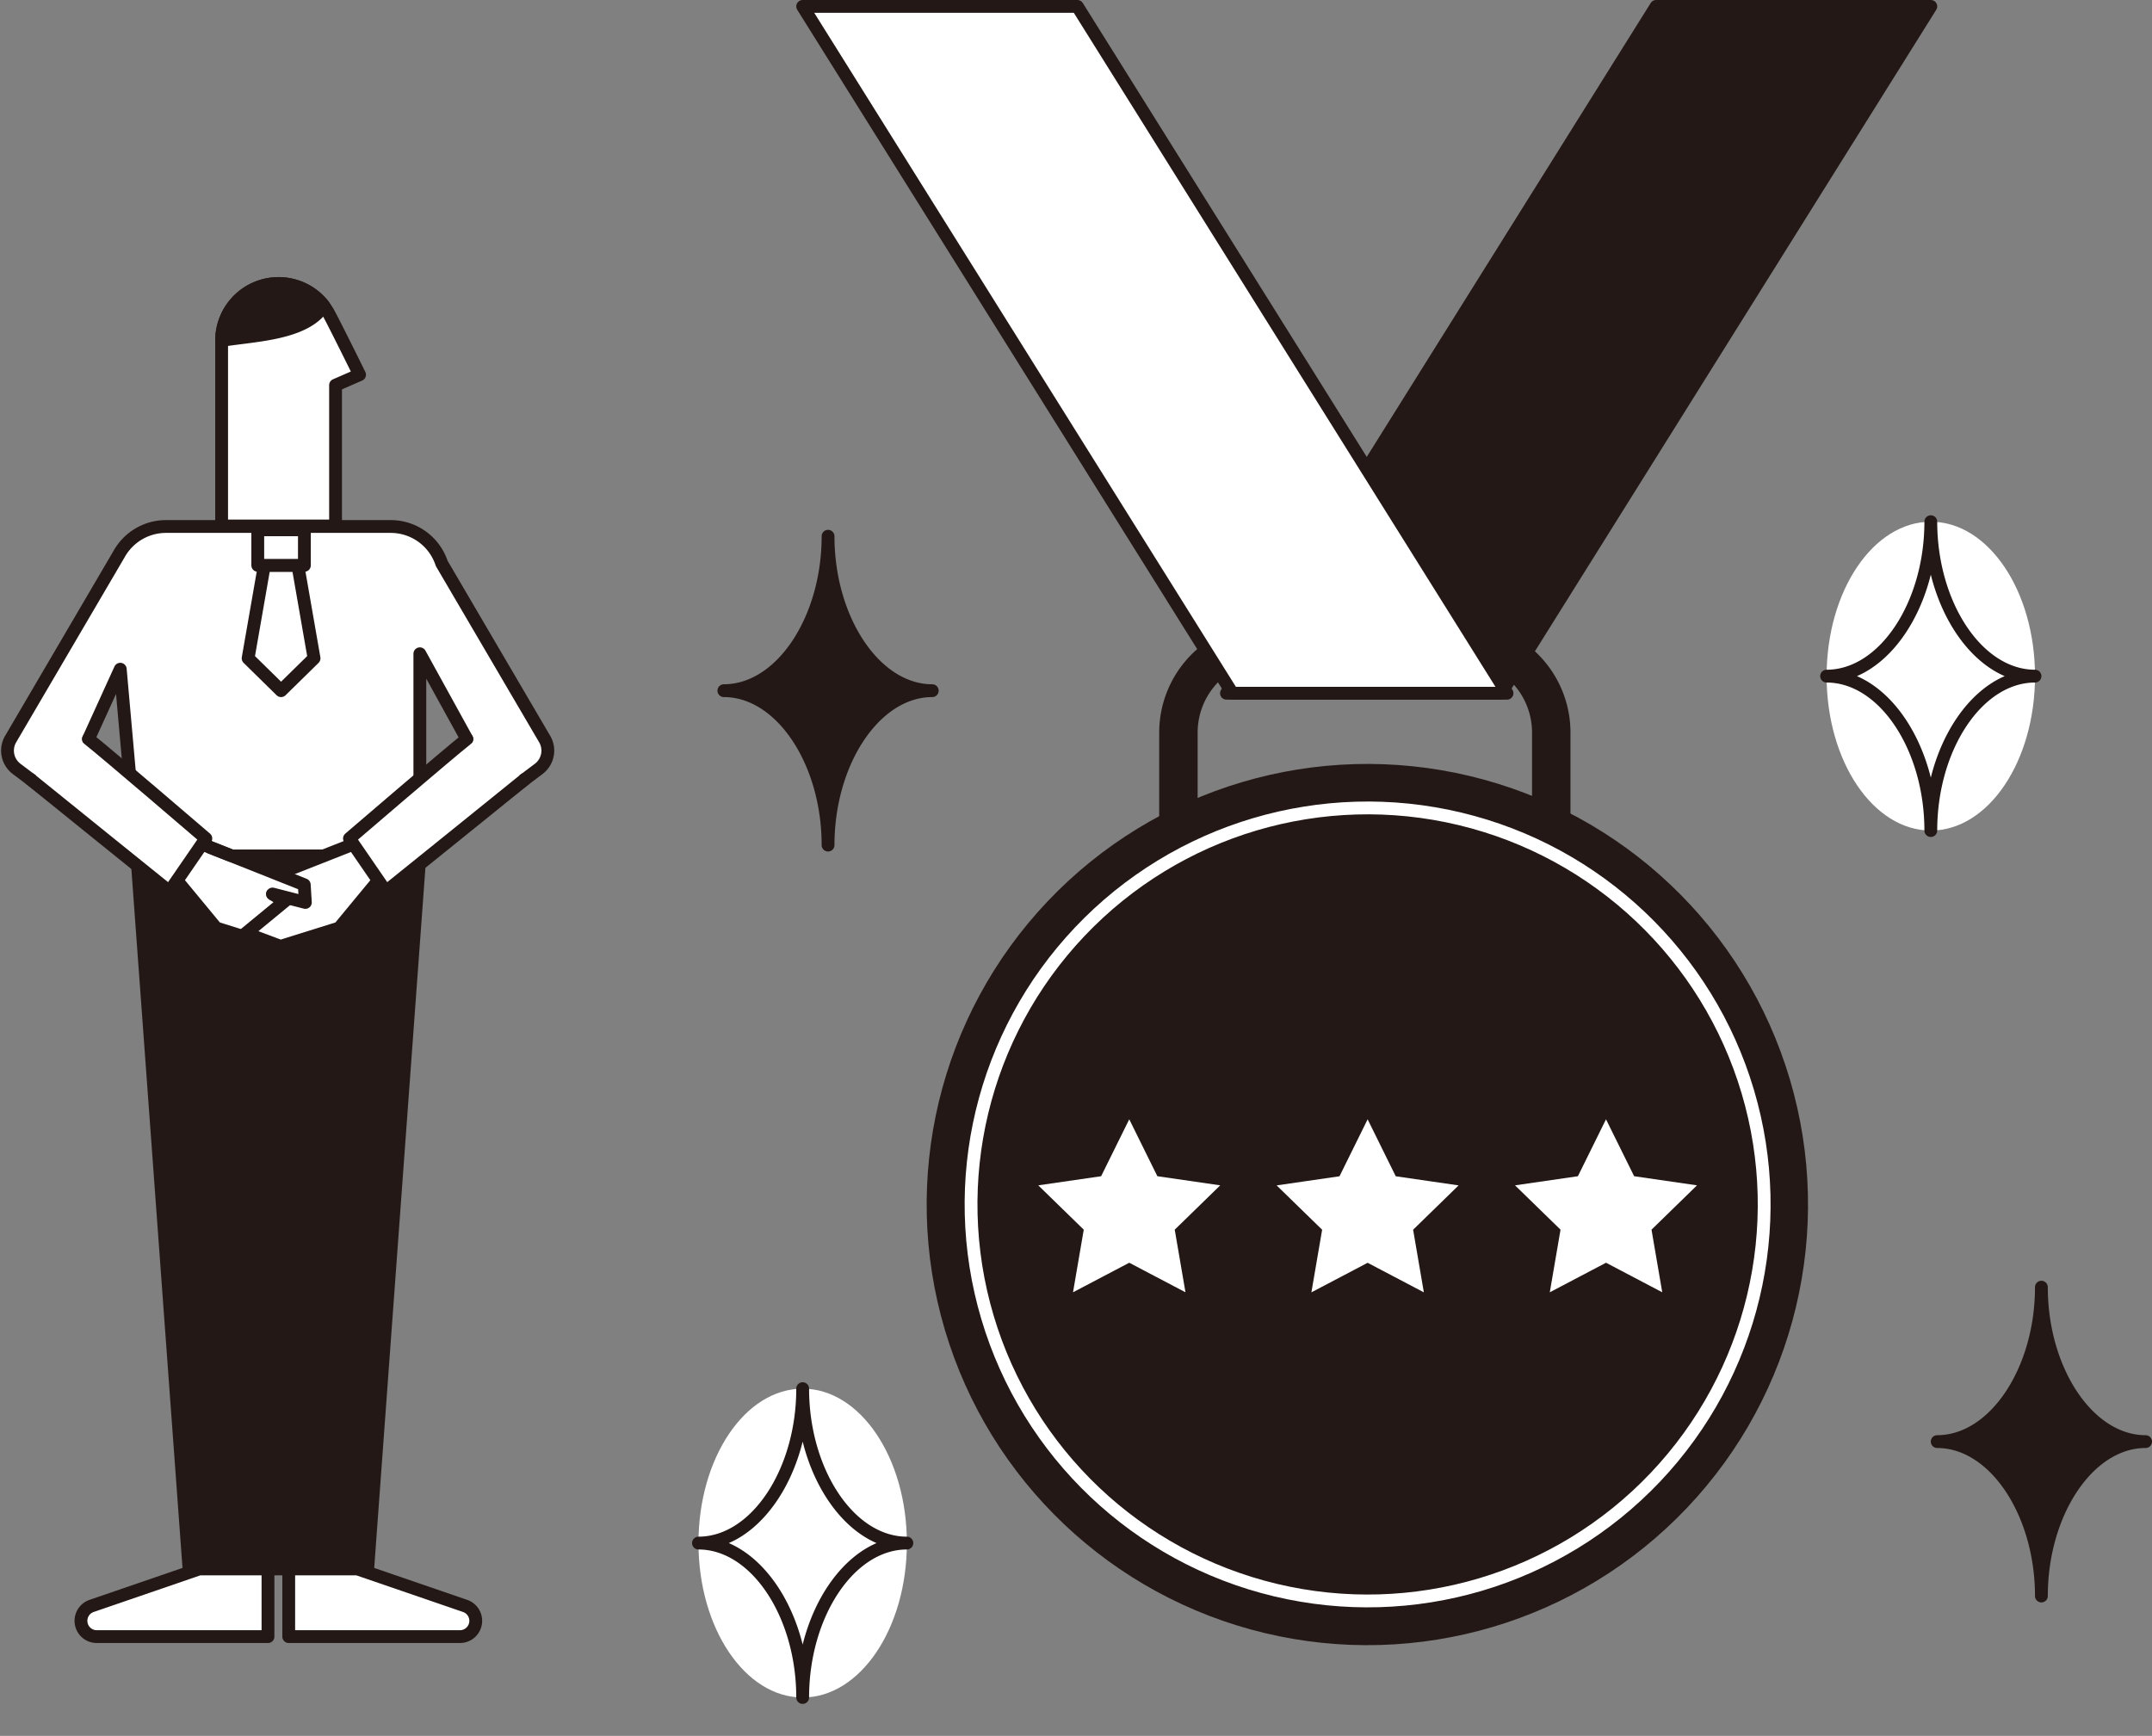 <svg xmlns="http://www.w3.org/2000/svg" width="167.956" height="135.498" viewBox="0 0 167.956 135.498">
  <rect x="0" y="0" width="167.956" height="135.498" fill="#808080" stroke="none"/>
  <g id="illust2d" transform="translate(-1315.03 -782.645)" style="mix-blend-mode: multiply;isolation: isolate">
    <g id="グループ_501" data-name="グループ 501">
      <path id="合体_31" data-name="合体 31" d="M1325.711,849.463l-.307-3.453-2.315,1.746-6.763-5.095a1.785,1.785,0,0,1-.465-2.328l8.487-14.481a4.188,4.188,0,0,1,3.638-2.11h17.539a4.189,4.189,0,0,1,3.98,2.883l8.035,13.709a1.784,1.784,0,0,1-.466,2.328l-6.763,5.095-2.512-1.9v3.6Zm22.087-3.842,3.666-5.291-3.666-6.654Zm-25.861-5.291,3.4,4.906-.921-10.354Z" fill="#fff" stroke="#231815" stroke-linecap="round" stroke-linejoin="round" stroke-width="1"/>
      <path id="合体_32" data-name="合体 32" d="M1329.781,905.113l-4.071-55.651H1347.8l-5.45,12.064h-5.616l-.084,43.586Z" fill="#231815" stroke="#231815" stroke-linecap="round" stroke-linejoin="round" stroke-width="1"/>
      <path id="パス_96834" data-name="パス 96834" d="M1322.58,910.394h13.365v-5.281h-5.365l-8.4,2.885a1.23,1.23,0,0,0-.831,1.164h0A1.232,1.232,0,0,0,1322.58,910.394Z" fill="#fff" stroke="#231815" stroke-linecap="round" stroke-linejoin="round" stroke-width="1"/>
      <path id="パス_96835" data-name="パス 96835" d="M1336.861,905.113h6.867l4.07-55.651h-11.044Z" fill="#231815" stroke="#231815" stroke-linecap="round" stroke-linejoin="round" stroke-width="1"/>
      <path id="パス_96836" data-name="パス 96836" d="M1350.929,910.394h-13.365v-5.281h5.365l8.4,2.885a1.23,1.23,0,0,1,.831,1.164h0A1.232,1.232,0,0,1,1350.929,910.394Z" fill="#fff" stroke="#231815" stroke-linecap="round" stroke-linejoin="round" stroke-width="1"/>
      <path id="パス_96837" data-name="パス 96837" d="M1336.773,804.775h0a4.446,4.446,0,0,0-4.446,4.446V823.7h8.892v-10.99l1.873-.817s-2.089-4.238-2.468-4.892A4.444,4.444,0,0,0,1336.773,804.775Z" fill="#fff" stroke="#231815" stroke-linecap="round" stroke-linejoin="round" stroke-width="1"/>
      <path id="パス_96838" data-name="パス 96838" d="M1340.29,806.5a4.44,4.44,0,0,0-3.517-1.725h0a4.446,4.446,0,0,0-4.446,4.446h0C1334.793,808.8,1338.915,808.756,1340.29,806.5Z" fill="#231815" stroke="#231815" stroke-linecap="round" stroke-linejoin="round" stroke-width="1"/>
      <path id="パス_96839" data-name="パス 96839" d="M1339.541,834.03l-1.264-7.256h-2.618l-1.265,7.256,2.573,2.527Z" fill="#fff" stroke="#231815" stroke-linecap="round" stroke-linejoin="round" stroke-width="1"/>
      <rect id="長方形_1149" data-name="長方形 1149" width="3.639" height="2.775" transform="translate(1335.148 824)" fill="#fff" stroke="#231815" stroke-linecap="round" stroke-linejoin="round" stroke-width="1"/>
      <path id="パス_96840" data-name="パス 96840" d="M1328.17,850.568l3.73,4.514,4.569,1.431,1.24-3.193-1.408-.892.317.094-.218-1.772-6.1-2.407Z" fill="#fff" stroke="#231815" stroke-linecap="round" stroke-linejoin="round" stroke-width="1"/>
      <path id="パス_96841" data-name="パス 96841" d="M1317.413,843.481c.547.453,10.84,8.749,10.84,8.749l2.843-4.136s-7.784-6.685-9.159-7.764" fill="#fff" stroke="#231815" stroke-linecap="round" stroke-linejoin="round" stroke-width="1"/>
      <path id="パス_96842" data-name="パス 96842" d="M1345.229,850.568l-3.73,4.514-4.569,1.431-2.719-1.018,3.724-3.067-1.155.094.218-1.772,6.1-2.407Z" fill="#fff" stroke="#231815" stroke-linecap="round" stroke-linejoin="round" stroke-width="1"/>
      <path id="パス_96843" data-name="パス 96843" d="M1355.987,843.481c-.548.453-10.841,8.749-10.841,8.749l-2.842-4.136s7.783-6.685,9.159-7.764" fill="#fff" stroke="#231815" stroke-linecap="round" stroke-linejoin="round" stroke-width="1"/>
      <path id="パス_96844" data-name="パス 96844" d="M1336.3,852.428l2.562.659-.085-1.381-7.341-2.915" fill="#fff" stroke="#231815" stroke-linecap="round" stroke-linejoin="round" stroke-width="1"/>
    </g>
    <g id="グループ_503" data-name="グループ 503">
      <g id="グループ_502" data-name="グループ 502">
        <path id="パス_96845" data-name="パス 96845" d="M1410.751,836.756h21.437l33.534-53.611h-21.437Z" fill="#231815" stroke="#231815" stroke-linecap="round" stroke-linejoin="round" stroke-width="1"/>
        <path id="パス_96846" data-name="パス 96846" d="M1437.6,848.394h-3v-8.575a5.633,5.633,0,0,0-5.627-5.627h-14.844a5.633,5.633,0,0,0-5.627,5.627v8.575h-3v-8.575a8.637,8.637,0,0,1,8.627-8.627h14.844a8.637,8.637,0,0,1,8.627,8.627Z" fill="#231815"/>
        <circle id="楕円形_26" data-name="楕円形 26" cx="34.409" cy="34.409" r="34.409" transform="matrix(0.233, -0.972, 0.972, 0.233, 1380.284, 902.097)" fill="#231815"/>
        <circle id="楕円形_27" data-name="楕円形 27" cx="30.95" cy="30.95" r="30.95" transform="translate(1384.462 899.553) rotate(-76.536)" fill="none" stroke="#fff" stroke-linecap="round" stroke-linejoin="round" stroke-width="1"/>
        <path id="パス_96847" data-name="パス 96847" d="M1432.648,836.756H1411.21l-33.534-53.611h21.438Z" fill="#fff" stroke="#231815" stroke-linecap="round" stroke-linejoin="round" stroke-width="1"/>
      </g>
      <path id="パス_96848" data-name="パス 96848" d="M1403.164,868.885,1405.69,874l5.649.82-4.088,3.984.965,5.627-5.052-2.656-5.053,2.656.965-5.627-4.088-3.984,5.649-.82Z" fill="#fff" stroke="#231815" stroke-miterlimit="10" stroke-width="1"/>
      <path id="パス_96849" data-name="パス 96849" d="M1421.769,868.885l2.526,5.119,5.649.82-4.088,3.984.965,5.627-5.052-2.656-5.053,2.656.965-5.627-4.088-3.984,5.649-.82Z" fill="#fff" stroke="#231815" stroke-miterlimit="10" stroke-width="1"/>
      <path id="パス_96850" data-name="パス 96850" d="M1440.373,868.885,1442.9,874l5.649.82-4.087,3.984.965,5.627-5.052-2.656-5.053,2.656.965-5.627-4.088-3.984,5.649-.82Z" fill="#fff" stroke="#231815" stroke-miterlimit="10" stroke-width="1"/>
    </g>
    <g id="グループ_505" data-name="グループ 505">
      <ellipse id="楕円形_28" data-name="楕円形 28" cx="8.132" cy="12.053" rx="8.132" ry="12.053" transform="translate(1457.591 823.369)" fill="#fff"/>
      <g id="グループ_504" data-name="グループ 504">
        <path id="パス_96851" data-name="パス 96851" d="M1465.723,847.976a.5.5,0,0,1-.5-.5c0-6.263-3.5-11.554-7.632-11.554a.5.5,0,0,1,0-1c4.136,0,7.632-5.29,7.632-11.553a.5.5,0,0,1,1,0c0,6.263,3.494,11.553,7.631,11.553a.5.5,0,0,1,0,1c-4.137,0-7.631,5.291-7.631,11.554A.5.5,0,0,1,1465.723,847.976Zm-5.767-12.554c2.658,1.144,4.829,4.146,5.767,7.922.938-3.776,3.108-6.778,5.766-7.922-2.658-1.144-4.828-4.146-5.766-7.921C1464.785,831.276,1462.614,834.278,1459.956,835.422Z" fill="#231815"/>
      </g>
    </g>
    <g id="グループ_507" data-name="グループ 507">
      <ellipse id="楕円形_29" data-name="楕円形 29" cx="8.132" cy="12.053" rx="8.132" ry="12.053" transform="translate(1369.544 891.04)" fill="#fff"/>
      <g id="グループ_506" data-name="グループ 506">
        <path id="パス_96852" data-name="パス 96852" d="M1377.676,915.646a.5.5,0,0,1-.5-.5c0-6.262-3.495-11.553-7.632-11.553a.5.5,0,0,1,0-1c4.137,0,7.632-5.29,7.632-11.553a.5.5,0,0,1,1,0c0,6.263,3.495,11.553,7.632,11.553a.5.5,0,0,1,0,1c-4.137,0-7.632,5.291-7.632,11.553A.5.5,0,0,1,1377.676,915.646Zm-5.766-12.553c2.657,1.144,4.828,4.146,5.766,7.922.938-3.776,3.109-6.778,5.766-7.922-2.657-1.144-4.828-4.146-5.766-7.921C1376.738,898.947,1374.567,901.949,1371.91,903.093Z" fill="#231815"/>
      </g>
    </g>
    <path id="パス_96853" data-name="パス 96853" d="M1379.657,849.11a.5.5,0,0,1-.5-.5c0-6.263-3.494-11.553-7.631-11.553a.5.5,0,0,1,0-1c4.137,0,7.631-5.291,7.631-11.554a.5.5,0,0,1,1,0c0,6.263,3.495,11.554,7.632,11.554a.5.5,0,0,1,0,1c-4.137,0-7.632,5.29-7.632,11.553A.5.5,0,0,1,1379.657,849.11Z" fill="#231815"/>
    <path id="パス_96854" data-name="パス 96854" d="M1474.354,907.725a.5.5,0,0,1-.5-.5c0-6.263-3.495-11.553-7.632-11.553a.5.5,0,0,1,0-1c4.137,0,7.632-5.291,7.632-11.553a.5.5,0,0,1,1,0c0,6.262,3.495,11.553,7.632,11.553a.5.5,0,0,1,0,1c-4.137,0-7.632,5.29-7.632,11.553A.5.5,0,0,1,1474.354,907.725Z" fill="#231815"/>
  </g>
</svg>
